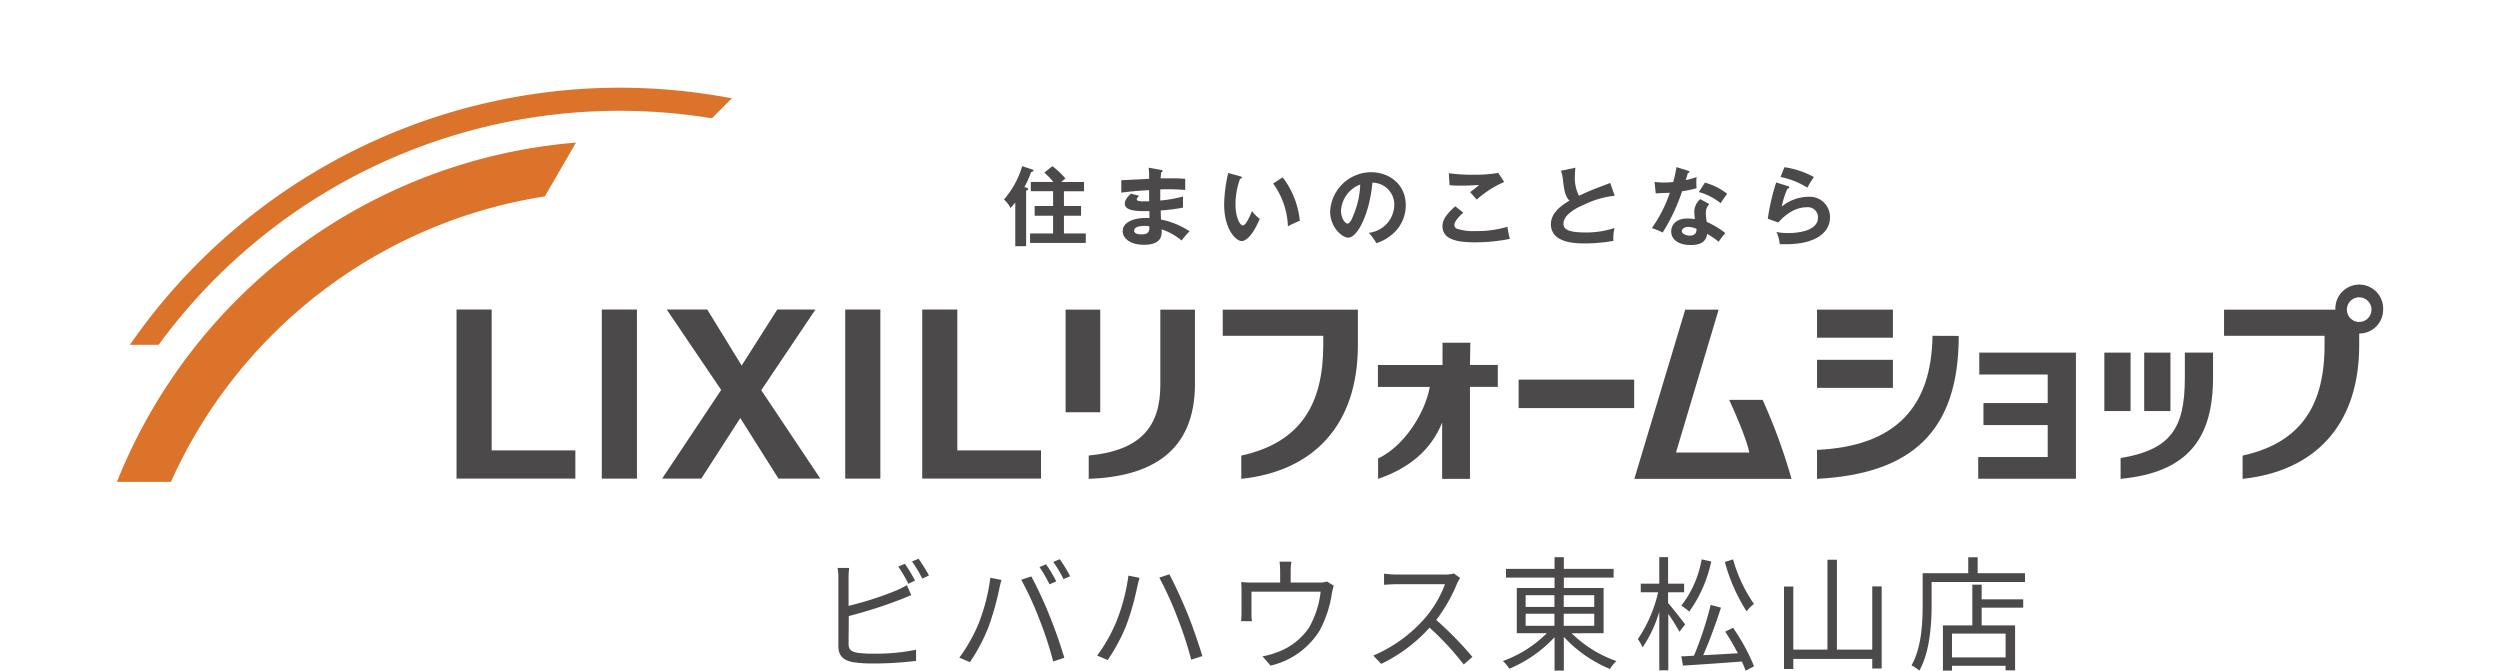 <svg xmlns="http://www.w3.org/2000/svg" preserveAspectRatio="none" width="448.99" height="120.46" viewBox="0 0 448.99 120.46"><defs><style>.cls-1{fill:none;}.cls-2{fill:#db732a;}.cls-3{fill:#4b4949;}</style></defs><g id="レイヤー_2" data-name="レイヤー 2"><g id="具"><rect class="cls-1" width="448.99" height="107.53"/><line class="cls-1" x1="20.99" x2="20.99" y2="3.5"/><line class="cls-1" x1="81.99" x2="81.99" y2="3.5"/><line class="cls-1" x1="186.96" x2="186.96" y2="3.5"/><line class="cls-1" x1="224.49" x2="224.49" y2="7"/><line class="cls-1" x1="427.99" x2="427.99" y2="3.5"/><line class="cls-1" x1="20.99" y1="107.53" x2="20.99" y2="104.04"/><line class="cls-1" x1="81.99" y1="107.53" x2="81.99" y2="104.04"/><line class="cls-1" x1="186.96" y1="107.53" x2="186.96" y2="104.04"/><line class="cls-1" x1="224.49" y1="107.53" x2="224.49" y2="100.54"/><line class="cls-1" x1="427.99" y1="107.53" x2="427.99" y2="104.04"/><line class="cls-1" y1="15.75" x2="3.5" y2="15.75"/><line class="cls-1" y1="53.77" x2="7" y2="53.77"/><line class="cls-1" y1="86.54" x2="3.5" y2="86.54"/><line class="cls-1" x1="448.99" y1="15.75" x2="445.49" y2="15.75"/><line class="cls-1" x1="448.99" y1="53.77" x2="441.99" y2="53.77"/><line class="cls-1" x1="448.99" y1="86.54" x2="445.49" y2="86.54"/><path class="cls-2" d="M130.46,17.48a107.7,107.7,0,0,0-19.2-1.73A107.1,107.1,0,0,0,23.92,61.08l-.59.84H28.5l.16-.22A102.52,102.52,0,0,1,127.6,21.21l.28,0,3.58-3.58Z"/><path class="cls-2" d="M30.7,86.54A88.5,88.5,0,0,1,97.85,35.27l5.6-9.66A97.35,97.35,0,0,0,21,86.54Z"/><path class="cls-3" d="M184.29,33.69c.15.05.35.09.35.28s-.2.22-.35.25v10h-1.95V36.36a11.73,11.73,0,0,1-.87,1,4.26,4.26,0,0,0-1.17-1.52,16,16,0,0,0,3.28-6l1.84.61c.1,0,.19.1.19.19s-.17.23-.43.27a19.15,19.15,0,0,1-1.2,2.69Zm10.4-1v1.66h-3.61V37h3.07v1.74h-3.07v3.19H195v1.7H185v-1.7h4.13V38.75h-3.31V37h3.31V34.34h-4V32.68h4.06A16.45,16.45,0,0,0,187.56,31L189,29.84a15.14,15.14,0,0,1,2.35,2.21c-.12.09-.61.49-.76.63Z"/><path class="cls-3" d="M208.48,30.51c.16,0,.31.06.31.21s-.16.23-.27.26c0,.36-.05.62-.08,1.05.4,0,1.08,0,2.11,0a22.41,22.41,0,0,1,2.31.09v2a37.52,37.52,0,0,0-4.48-.11v2a22.2,22.2,0,0,0,4.08-.72v2a31.18,31.18,0,0,1-4,.5c0,.26.05,1.41.05,1.64a14.57,14.57,0,0,1,5.13,2.1,18,18,0,0,0-1.43,1.66,11.09,11.09,0,0,0-3.59-2c.06,1,.09,2.77-3.16,2.77-2.68,0-3.83-1.31-3.83-2.44,0-1.92,2.69-2.37,3.94-2.37l.86,0c0-.08,0-1.09,0-1.23-1.81,0-4.42.09-4.42-1.35,0-.52.27-1,1.09-1.79l1.48.38c-.17.18-.43.48-.43.58,0,.41.57.42,1.34.42h.89c0-.33,0-1.76,0-2-2.17.08-3.72.28-5,.43V32.38c.79-.07,4.27-.21,5-.26a18,18,0,0,0-.08-2Zm-2.95,10.06c-.5,0-1.84.09-1.84.83s1.18.69,1.41.69c.94,0,1.42-.37,1.31-1.43A3.45,3.45,0,0,0,205.53,40.57Z"/><path class="cls-3" d="M222.7,31.65c.25.07.33.1.33.24s-.22.22-.33.23a13.61,13.61,0,0,0-.81,4.64c0,2.17.77,3.73,1.32,3.73s1.28-1.71,1.65-2.58a6.08,6.08,0,0,0,1.38,1.38c-1.14,2.8-2.4,4-3.23,4-1,0-3.16-2-3.16-6.64a26.78,26.78,0,0,1,.73-5.58Zm7.66.2a15.25,15.25,0,0,1,3.08,7.8,18.87,18.87,0,0,0-2.14,1,13.81,13.81,0,0,0-2.65-7.69Z"/><path class="cls-3" d="M245.83,41.81a5.13,5.13,0,0,0,4.58-5,3.93,3.93,0,0,0-3.93-4c-.52,5.74-2.74,9.87-4.33,9.87-1.18,0-3.26-1.94-3.26-4.69a7.4,7.4,0,0,1,7.36-7.06c3.28,0,6.22,2.22,6.22,5.9a6.84,6.84,0,0,1-1.81,4.67,8.4,8.4,0,0,1-3.47,2.18A9.66,9.66,0,0,0,245.83,41.81Zm-5-4c0,1.3.7,2.34,1.18,2.34s.87-1,1.12-1.67a14.89,14.89,0,0,0,1.16-5.34A5.35,5.35,0,0,0,240.84,37.81Z"/><path class="cls-3" d="M262.81,38.21c-.24.2-1.6,1.38-1.6,2.15a.75.75,0,0,0,.38.7,9.34,9.34,0,0,0,3.28.44,19.24,19.24,0,0,0,5.87-.77,14.09,14.09,0,0,0,.43,2.17,31.27,31.27,0,0,1-6.33.62c-3.47,0-5.78-.64-5.78-2.92,0-.7.24-1.78,2.31-3.55Zm7.33-5.53a18.45,18.45,0,0,0-4.93,3.17c-.18-.22-1-1.15-1.18-1.34.12-.08,1.3-1,1.63-1.29-.82.06-2,.12-3.33.12-1.14,0-1.62-.05-2-.08l-.12-2.15a30.55,30.55,0,0,0,4.38.27,24.94,24.94,0,0,0,4.49-.33Z"/><path class="cls-3" d="M290,35.16a16.21,16.21,0,0,0-5.51,1.6c-.76.32-3.7,1.57-3.7,3.44,0,1.12,1.22,1.55,4,1.55a16,16,0,0,0,5.18-.81,7.05,7.05,0,0,0-.2,2.32,30.1,30.1,0,0,1-5.13.46c-2.71,0-3.77-.43-4.48-.8a2.91,2.91,0,0,1-1.63-2.59c0-1.85,1.4-3.17,3.34-4.29-.82-.85-.94-1.87-1.19-3.86a5.48,5.48,0,0,0-.35-1.51l2.6-.55c-.06.74-.09,1.1-.09,1.57a7,7,0,0,0,.74,3.47c2.12-1,2.87-1.26,5.61-2.3Z"/><path class="cls-3" d="M297.15,32.66a11,11,0,0,0,1.67.12,16.77,16.77,0,0,0,1.69-.09c.34-1.26.46-2,.58-2.68l2.07.65c.2.06.28.13.28.23s-.22.18-.31.18l-.37,1.28a14.43,14.43,0,0,0,1.93-.55,14.5,14.5,0,0,0,0,2,19.19,19.19,0,0,1-2.59.55,34.36,34.36,0,0,1-3.49,7.41,11.54,11.54,0,0,0-1.95-.79,24.16,24.16,0,0,0,3.23-6.34c-.54,0-1.74.06-2.53.1Zm9.84,4a2.18,2.18,0,0,0-.63,1.56,9.58,9.58,0,0,0,.17,1.63,16.8,16.8,0,0,1,3.33,2,16.61,16.61,0,0,0-1.2,1.57A13.14,13.14,0,0,0,306.59,42c-.23,2-2.21,2-3,2-2.16,0-3.45-1-3.45-2.44,0-1,.69-2.32,2.95-2.32a8.76,8.76,0,0,1,1.31.12,11.23,11.23,0,0,1-.11-1.34,3,3,0,0,1,1.08-2.26Zm-3.75,4.08c-.5,0-1.19.24-1.19.79s1,.79,1.36.79c1.17,0,1.26-.65,1.29-1.2A3.21,3.21,0,0,0,303.24,40.76Zm2.95-7.94a11.21,11.21,0,0,1,4,2c-.3.42-.78,1.07-1.17,1.69a11,11,0,0,0-3.91-2Z"/><path class="cls-3" d="M321.09,33.43c.1,0,.26.09.26.23s-.22.22-.33.22A14.4,14.4,0,0,0,320,37.09a7.71,7.71,0,0,1,4.76-1.75,3.64,3.64,0,0,1,3.9,3.68c0,3-3,4.84-7.87,4.84-.48,0-.87,0-1.16,0a6,6,0,0,0-.6-2.19,11.46,11.46,0,0,0,2.13.19c1,0,5.34-.14,5.34-2.79a1.8,1.8,0,0,0-2-1.85c-2.66,0-4.56,2.11-5.13,2.74l-1.88-.68A38,38,0,0,1,319,32.77Zm-.62-3.4a15.61,15.61,0,0,1,5.3,1.77,15.69,15.69,0,0,0-1.17,1.91,14.16,14.16,0,0,0-4.82-1.92Z"/><rect class="cls-3" x="191.38" y="55.61" width="6.22" height="18.43"/><path class="cls-3" d="M208.39,69.11c0,7.31-3.32,11.8-12.86,12.7V86c11.25-.41,19.08-4.89,19.08-17.06V55.61h-6.22Z"/><path class="cls-3" d="M264.07,61.55h-5v4H247.47v3.94h9.32c-.88,4.77-4.64,10.66-9.29,12.85V86C253,84.13,257,80.88,259,75.89V86h5V69.48h5V65.54h-5Z"/><path class="cls-3" d="M219.6,55.61v4.7h18.05V62c0,10.5-4,17.48-14.72,19.82V86c12.91-1.37,20.94-9.59,20.94-24V55.61Z"/><path class="cls-3" d="M428,55.61a4.29,4.29,0,1,0-8.57,0h-20v4.7h18.05V62c0,10.5-4,17.48-14.72,19.82V86c12.91-1.37,20.94-9.59,20.94-24V59.9A4.28,4.28,0,0,0,428,55.61Zm-4.3,2.21a2.21,2.21,0,1,1,2.21-2.2A2.21,2.21,0,0,1,423.69,57.82Z"/><rect class="cls-3" x="272.74" y="68.18" width="20.75" height="5.11"/><path class="cls-3" d="M347.07,60.31c-.17,12.68-6.5,19.83-20.74,20.49V86c16.91-.89,25.45-8.41,25.45-25.67Z"/><rect class="cls-3" x="326.33" y="55.61" width="13.63" height="5.04"/><rect class="cls-3" x="326.33" y="64.62" width="13.63" height="5.04"/><path class="cls-3" d="M392.39,63.33v4.51c0,9.25-2.65,12.92-11.54,14.43V86c12.06-1.15,16.6-7.2,16.6-18.2V63.33Z"/><rect class="cls-3" x="377.93" y="63.33" width="4.71" height="10.49"/><rect class="cls-3" x="385.09" y="63.33" width="4.71" height="10.49"/><path class="cls-3" d="M316.56,71.82h-6c3.32,7.27,3.6,9.45,3.6,9.45H301l7.66-25.66h-6L293.52,86h28.23A101.93,101.93,0,0,0,316.56,71.82Z"/><polygon class="cls-3" points="355.47 63.33 355.47 67.26 367.76 67.26 367.76 72.39 356.22 72.39 356.22 76.34 367.76 76.34 367.76 82.08 355.28 82.08 355.28 85.98 372.83 85.98 372.83 63.33 372.53 63.33 355.47 63.33"/><polygon class="cls-3" points="81.99 55.59 81.99 85.95 103.33 85.95 103.33 80.89 88.3 80.89 88.3 55.59 81.99 55.59"/><rect class="cls-3" x="108.08" y="55.59" width="6.31" height="30.37"/><polygon class="cls-3" points="139.81 85.95 147.32 85.95 136.72 70.08 146.45 55.59 139.6 55.59 133.2 65.65 127.02 55.59 119.74 55.59 129.52 70.03 118.92 85.95 125.95 85.95 132.95 75.08 139.81 85.95"/><rect class="cls-3" x="151.8" y="55.59" width="6.31" height="30.37"/><polygon class="cls-3" points="165.63 55.59 165.63 85.95 186.96 85.95 186.96 80.89 171.93 80.89 171.93 55.59 165.63 55.59"/><path class="cls-3" d="M152.4,115.58c0,1.13.46,1.42,1.56,1.65a21.56,21.56,0,0,0,2.94.17,36.5,36.5,0,0,0,7.62-.71v2a62.22,62.22,0,0,1-7.71.47,22.89,22.89,0,0,1-3.57-.23c-1.71-.31-2.67-1.09-2.67-2.89V103.81a9.83,9.83,0,0,0-.14-1.81h2.08a14.19,14.19,0,0,0-.11,1.81v5a59.08,59.08,0,0,0,8.47-2.72,15,15,0,0,0,2-1l.78,1.78c-.63.27-1.43.63-2.1.87a82.9,82.9,0,0,1-9.11,2.9Zm10.74-10.73a25.53,25.53,0,0,0-1.81-3.1l1.19-.49a30.16,30.16,0,0,1,1.82,3Zm1.83-4.5a32.29,32.29,0,0,1,1.87,3l-1.2.56a24.15,24.15,0,0,0-1.85-3.08Z"/><path class="cls-3" d="M177.86,103.76l2,.4c-.13.49-.31,1.14-.4,1.63a49.15,49.15,0,0,1-2,7,32.16,32.16,0,0,1-3.27,6.13l-1.9-.81a29.1,29.1,0,0,0,3.44-6.06A34.58,34.58,0,0,0,177.86,103.76Zm5.55.36,1.81-.6a70.73,70.73,0,0,1,3.25,7c.92,2.21,2.1,5.62,2.68,7.62l-2,.65a65.26,65.26,0,0,0-2.52-7.67A57.26,57.26,0,0,0,183.41,104.12Zm6.29.29-1.21.53a25.45,25.45,0,0,0-1.8-3.1l1.18-.49A25.51,25.51,0,0,1,189.7,104.41Zm2.49-.92L191,104a21.12,21.12,0,0,0-1.85-3.08l1.18-.49A25.84,25.84,0,0,1,192.19,103.49Z"/><path class="cls-3" d="M202.66,103.38l2,.4c-.15.52-.31,1.16-.42,1.63a47,47,0,0,1-2,7,32.9,32.9,0,0,1-3.3,6.13l-1.89-.8a29,29,0,0,0,3.43-6.07A34.45,34.45,0,0,0,202.66,103.38Zm5.55.36,1.8-.6c.87,1.62,2.3,4.7,3.26,7.06.89,2.19,2.07,5.62,2.67,7.63l-2,.64a69.1,69.1,0,0,0-2.52-7.66A61.77,61.77,0,0,0,208.21,103.74Z"/><path class="cls-3" d="M239.54,105.19c-.11.33-.25.91-.34,1.34a20.38,20.38,0,0,1-2.18,6.68,14.07,14.07,0,0,1-8.83,6.33l-1.45-1.67a11.51,11.51,0,0,0,2.32-.62,11.73,11.73,0,0,0,6-4.48,16.49,16.49,0,0,0,2.12-6.51H224.76v4a7.7,7.7,0,0,0,.09,1.31h-1.94c0-.38.06-1,.06-1.4v-3.92a16.67,16.67,0,0,0-.06-1.72,18.79,18.79,0,0,0,2.07.09h4.93v-2.08a14.28,14.28,0,0,0-.11-1.67h2.14a9.24,9.24,0,0,0-.14,1.67v2.08h5a4.37,4.37,0,0,0,1.53-.18Z"/><path class="cls-3" d="M262.24,103.81a5.09,5.09,0,0,0-.56,1,28.58,28.58,0,0,1-3.74,6.53,62.21,62.21,0,0,1,6.5,6.64l-1.56,1.36a51,51,0,0,0-6.13-6.62,28.17,28.17,0,0,1-8.69,6.51l-1.43-1.49a25.65,25.65,0,0,0,9.19-6.62,20.05,20.05,0,0,0,3.7-6.2h-8.7c-.78,0-2,.09-2.25.11v-2a22.19,22.19,0,0,0,2.25.16h8.61a6,6,0,0,0,1.67-.2Z"/><path class="cls-3" d="M282.26,113.73a21.69,21.69,0,0,0,8.05,5,5.69,5.69,0,0,0-1.16,1.42,23.56,23.56,0,0,1-8.29-5.77v6.06h-1.67v-6a23.47,23.47,0,0,1-8.12,5.66,6.3,6.3,0,0,0-1.16-1.38,21.62,21.62,0,0,0,7.9-5h-5.4v-8.12h6.78v-1.87h-8.72v-1.56h8.72v-2.1h1.67v2.1h8.94v1.56h-8.94v1.87H288v8.12ZM274,109h5.17v-2.11H274Zm0,3.39h5.17v-2.16H274Zm6.84-5.5V109h5.48v-2.11Zm5.48,3.34h-5.48v2.16h5.48Z"/><path class="cls-3" d="M301.62,113.46a35.53,35.53,0,0,0-2-3.21v10.14H298V109.87a22.89,22.89,0,0,1-3,6.4,9.49,9.49,0,0,0-.84-1.5,24.63,24.63,0,0,0,3.63-8.4h-3.12v-1.54H298v-4.77h1.58v4.77h2.88v1.54h-2.88v1.92c.67.75,2.61,3.23,3.06,3.85Zm5.71-12.62a23.84,23.84,0,0,1-3.95,9,10.75,10.75,0,0,0-1.42-1.07,18.75,18.75,0,0,0,3.65-8.31Zm3.92,11.91a35.64,35.64,0,0,1,3.77,6.91l-1.52.8a15.1,15.1,0,0,0-.67-1.65c-3.85.29-7.82.56-10.58.73l-.29-1.67c.66,0,1.44-.06,2.27-.11a62.86,62.86,0,0,0,3-9.12l1.85.49c-.87,2.72-2.1,6.09-3.19,8.54,1.92-.09,4.06-.22,6.22-.35-.69-1.32-1.49-2.7-2.27-3.88Zm0-12.29a26.57,26.57,0,0,0,3.75,8,7.28,7.28,0,0,0-1.32,1.34,31.94,31.94,0,0,1-3.9-8.87Z"/><path class="cls-3" d="M337.94,105.32v14.74h-1.69v-1.72H322.07v1.81H320.4V105.34h1.67v11.33h6.13V100.53h1.7v16.14h6.35V105.32Z"/><path class="cls-3" d="M363.68,102.94v1.58H346.91v4.17c0,3.39-.31,8.38-2.2,11.75a6.3,6.3,0,0,0-1.41-.94c1.81-3.19,2-7.65,2-10.81v-5.75h8.19v-2.86h1.69v2.86Zm-7.78,4.7h7.46v1.49H355.9v3.19h6v8.07H360.2v-.82h-9.63v.87h-1.63v-8.12h5.28V105h1.68Zm4.3,6.15h-9.63v4.28h9.63Z"/></g></g></svg>